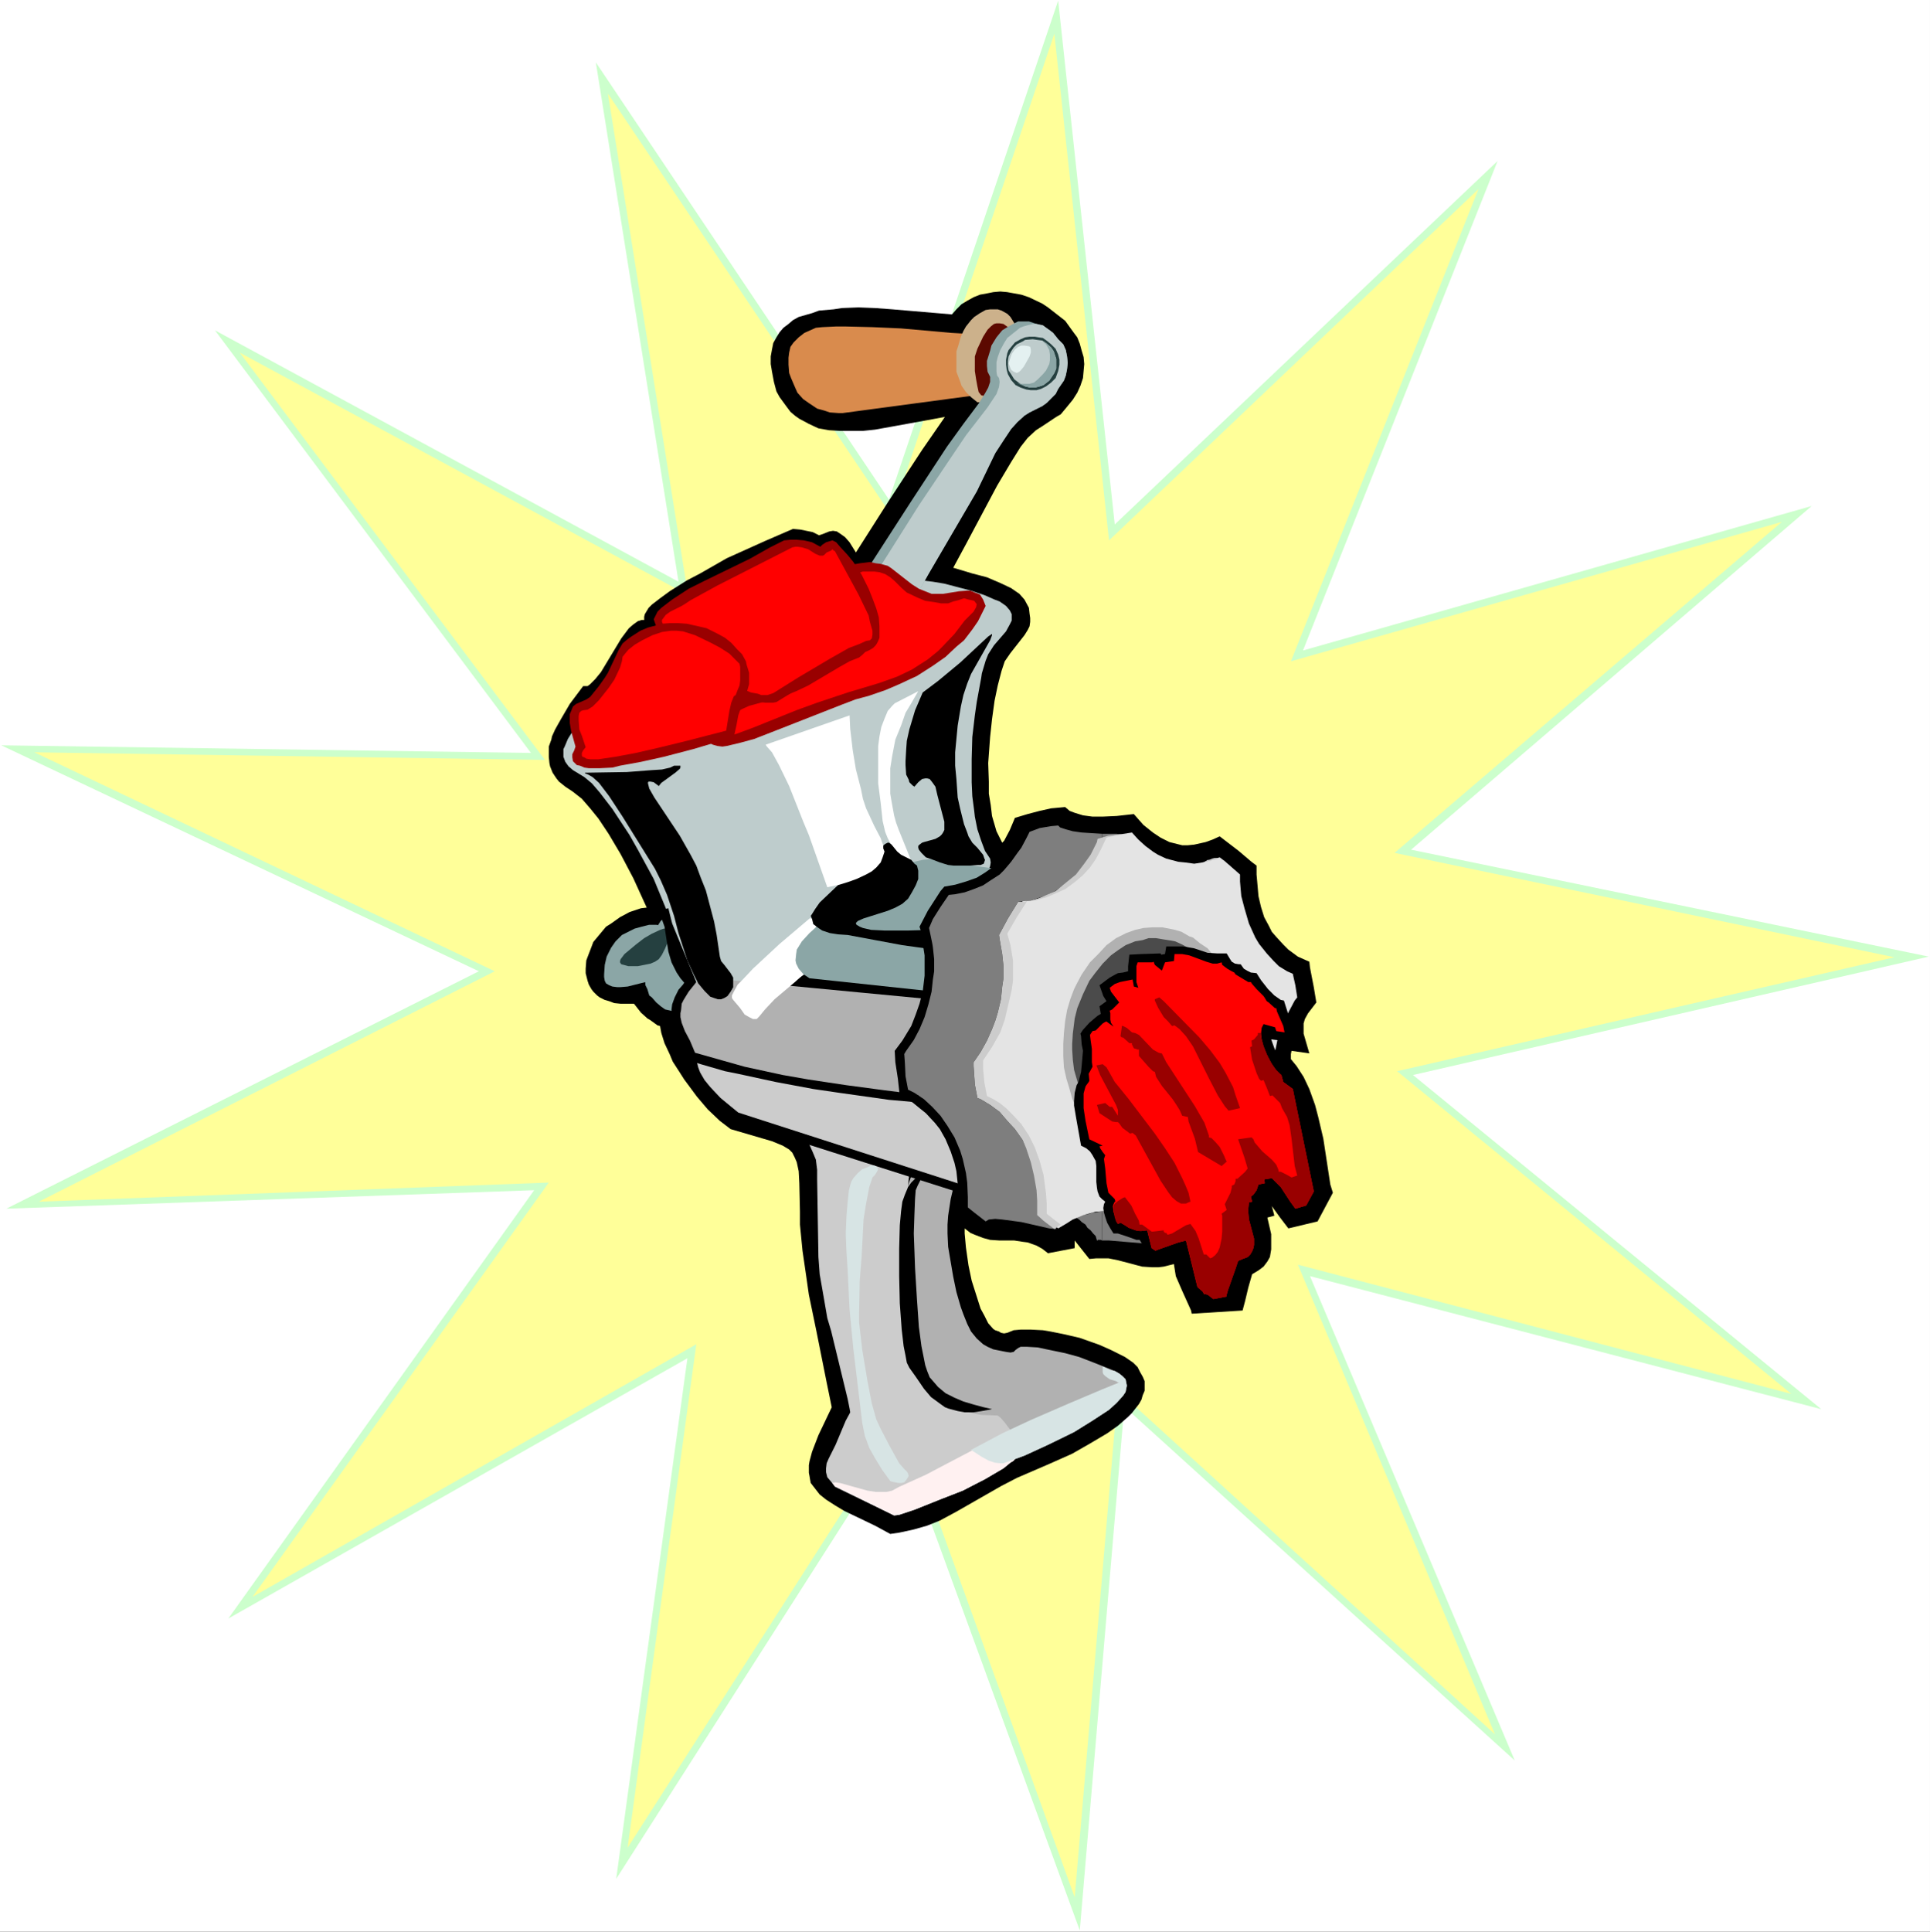 <?xml version="1.0" encoding="UTF-8" standalone="no"?>
<svg
   version="1.0"
   width="129.724mm"
   height="129.808mm"
   id="svg60"
   sodipodi:docname="Meat Grinder 2.wmf"
   xmlns:inkscape="http://www.inkscape.org/namespaces/inkscape"
   xmlns:sodipodi="http://sodipodi.sourceforge.net/DTD/sodipodi-0.dtd"
   xmlns="http://www.w3.org/2000/svg"
   xmlns:svg="http://www.w3.org/2000/svg">
  <rect width="100%" height="100%" fill="#333333" stroke="none"/>
  <sodipodi:namedview
     id="namedview60"
     pagecolor="#ffffff"
     bordercolor="#000000"
     borderopacity="0.25"
     inkscape:showpageshadow="2"
     inkscape:pageopacity="0.0"
     inkscape:pagecheckerboard="0"
     inkscape:deskcolor="#d1d1d1"
     inkscape:document-units="mm" />
  <defs
     id="defs1">
    <pattern
       id="WMFhbasepattern"
       patternUnits="userSpaceOnUse"
       width="6"
       height="6"
       x="0"
       y="0" />
  </defs>
  <path
     style="fill:#ffffff;fill-opacity:1;fill-rule:evenodd;stroke:none"
     d="M 0,490.614 H 490.294 V 0 H 0 Z"
     id="path1" />
  <path
     style="fill:#ccffcc;fill-opacity:1;fill-rule:evenodd;stroke:none"
     d="M 225.842,126.897 268.814,0.162 283.191,133.201 380.442,40.898 331.009,165.208 460.246,128.513 358.472,215.805 489.971,242.963 358.957,273.03 462.669,357.898 332.786,324.112 384.804,447.129 285.614,357.251 274.306,490.291 228.427,364.687 156.539,477.197 174.632,344.965 57.995,411.081 135.699,302.289 1.615,306.977 121.645,246.681 0.323,189.295 134.891,191.234 54.603,83.897 172.37,147.75 151.369,15.842 Z"
     id="path2" />
  <path
     style="fill:#ffff99;fill-opacity:1;fill-rule:evenodd;stroke:none"
     d="M 154.439,23.763 226.488,130.938 267.844,8.568 281.737,137.243 375.596,48.011 327.94,167.956 452.654,132.555 354.272,216.614 481.247,243.125 354.918,272.06 455.077,354.018 329.717,321.203 379.796,440.502 283.999,353.21 273.014,481.885 229.073,360.484 159.446,469.276 176.894,341.409 64.134,405.585 139.415,300.349 9.854,305.199 125.683,246.681 8.724,191.073 138.445,193.013 60.903,89.555 174.793,151.145 Z"
     id="path3" />
  <path
     style="fill:#000000;fill-opacity:1;fill-rule:evenodd;stroke:none"
     d="m 145.553,201.095 2.262,1.778 2.1,2.425 2.1,2.586 2.585,3.88 3.069,5.173 3.231,6.143 3.392,7.436 -1.454,0.162 -1.454,0.485 -1.454,0.485 -2.423,1.293 -2.262,1.617 -1.292,0.808 -1.615,1.94 -1.615,1.94 -0.485,1.293 -0.808,2.101 -0.485,1.293 -0.162,2.101 v 1.132 l 0.485,1.94 0.323,0.97 0.646,1.132 0.485,0.647 0.969,0.97 0.646,0.485 1.292,0.647 1.131,0.323 1.292,0.485 1.615,0.162 h 1.615 1.777 l 1.777,2.263 1.615,1.455 0.808,0.485 1.777,1.293 0.646,0.162 0.323,1.778 0.808,2.586 1.292,2.748 0.808,1.94 1.777,2.748 1.131,1.778 3.231,4.365 2.746,3.233 3.069,2.91 2.746,2.101 10.501,3.071 2.746,1.132 1.615,0.97 0.808,0.808 0.646,1.293 0.485,1.132 0.485,2.263 0.162,3.071 0.162,7.113 v 3.395 l 0.646,6.628 0.969,6.628 0.646,4.526 1.939,9.376 2.585,12.932 1.292,6.304 -3.392,7.113 -1.615,4.203 -0.646,2.425 -0.162,0.97 v 1.94 l 0.162,0.808 0.162,0.97 0.162,0.808 1.131,1.455 1.131,1.455 1.615,1.293 2.262,1.455 2.423,1.455 7.754,3.718 3.877,2.101 2.262,-0.323 3.716,-0.808 3.392,-0.97 3.231,-1.293 4.2,-2.263 11.308,-6.466 4.039,-2.101 8.239,-3.556 5.816,-2.586 4.523,-2.586 4.362,-2.586 2.746,-1.94 2.585,-2.263 0.969,-0.97 1.777,-2.263 0.646,-1.132 0.323,-1.132 0.485,-1.132 v -1.132 -1.293 l -0.485,-1.132 -0.646,-1.132 -0.646,-1.293 -1.131,-1.132 -2.1,-1.455 -3.554,-1.778 -2.908,-1.293 -5.008,-1.778 -4.2,-0.97 -3.231,-0.647 -1.939,-0.323 -3.069,-0.162 h -2.585 l -1.777,0.162 -0.808,0.323 -0.808,0.323 -0.808,0.162 -0.808,-0.162 -0.485,-0.323 -0.969,-0.323 -0.485,-0.323 -1.292,-1.455 -0.969,-1.94 -0.969,-1.778 -1.131,-3.556 -1.131,-3.556 -0.808,-3.88 -0.646,-4.526 -0.323,-3.556 v -1.293 l 1.454,1.132 1.131,0.485 2.1,0.808 1.777,0.485 2.423,0.162 h 3.716 l 2.1,0.323 1.292,0.162 2.262,0.808 1.454,0.808 1.454,1.132 6.785,-1.293 v -1.94 l 3.716,4.688 1.777,-0.162 h 2.262 0.808 l 2.423,0.485 6.139,1.617 2.423,0.162 h 1.777 l 1.292,-0.162 2.585,-0.647 0.485,3.071 1.615,3.718 2.262,5.011 0.162,0.808 12.924,-0.808 0.646,-2.425 0.808,-3.395 0.969,-3.395 1.615,-0.97 1.292,-0.97 0.969,-1.293 0.646,-1.132 0.323,-1.94 v -1.94 -1.94 l -0.969,-4.203 1.777,-0.485 -0.646,-2.425 2.1,2.91 2.1,2.748 7.431,-1.778 3.877,-7.274 -0.646,-2.101 -1.777,-11.639 -1.292,-5.496 -0.808,-3.071 -1.454,-4.041 -1.454,-3.071 -1.777,-2.748 -1.454,-1.778 v -1.293 l 0.162,-0.808 4.523,0.647 -1.454,-5.011 v -1.455 -1.132 l 0.323,-1.132 0.808,-1.455 2.1,-2.748 -0.646,-3.88 -0.969,-5.011 -0.162,-1.455 -2.908,-1.293 -2.423,-1.778 -1.292,-1.293 -1.777,-1.94 -1.131,-1.293 -0.808,-1.617 -1.131,-2.101 -0.808,-2.586 -0.646,-2.748 -0.323,-3.718 -0.162,-1.778 v -2.263 l -1.292,-0.97 -3.231,-2.748 -4.846,-3.718 -1.777,0.808 -1.777,0.647 -2.908,0.647 -1.615,0.162 h -1.454 l -1.292,-0.323 -1.939,-0.485 -2.262,-1.132 -1.939,-1.293 -2.423,-1.94 -2.423,-2.748 -4.362,0.485 -3.554,0.162 h -2.585 l -2.423,-0.323 -2.1,-0.647 -1.292,-0.485 -1.131,-0.97 -3.554,0.323 -2.908,0.647 -3.069,0.808 -3.231,0.97 -1.292,3.071 -1.454,2.748 -0.485,0.485 -1.454,-2.91 -1.131,-3.88 -0.323,-2.748 -0.485,-2.91 v -3.071 l -0.162,-4.688 0.485,-6.628 0.485,-4.526 0.646,-4.688 0.808,-3.88 0.969,-3.718 0.808,-2.425 1.454,-2.101 3.554,-4.526 0.808,-1.293 0.485,-0.97 0.162,-1.132 v -0.97 l -0.162,-1.132 -0.162,-1.455 -1.131,-2.101 -1.292,-1.455 -2.1,-1.455 -2.746,-1.293 -3.392,-1.455 -3.716,-0.97 -4.846,-1.455 3.231,-5.981 7.916,-14.872 3.554,-5.981 2.423,-3.88 1.777,-2.263 2.1,-1.94 1.777,-1.132 3.392,-2.263 1.131,-0.647 1.615,-1.94 1.454,-1.778 1.131,-1.778 0.808,-1.778 0.646,-1.94 0.162,-1.778 0.162,-1.778 -0.162,-1.778 -0.485,-1.617 -0.485,-1.778 -0.646,-1.617 -0.969,-1.293 -2.1,-2.91 -1.454,-1.132 -1.454,-1.132 -1.454,-1.132 -1.454,-0.97 -3.392,-1.617 -1.939,-0.647 -1.777,-0.323 -1.777,-0.323 -1.777,-0.162 -1.777,0.162 -1.615,0.323 -1.777,0.323 -1.615,0.647 -1.454,0.808 -1.615,0.97 -1.292,1.293 -1.131,1.293 -15.185,-1.293 -4.362,-0.323 -4.2,-0.162 -4.2,0.162 -2.1,0.323 -3.716,0.323 -1.777,0.647 -3.392,0.97 -1.454,0.808 -1.131,0.97 -1.292,0.97 -0.969,1.132 -0.808,1.293 -0.808,1.455 -0.323,1.617 -0.323,1.778 v 1.94 l 0.323,1.94 0.485,2.586 0.646,2.425 0.808,1.455 1.777,2.425 0.969,1.293 1.131,0.97 1.131,0.808 2.423,1.293 2.423,1.132 2.746,0.485 2.746,0.162 h 2.908 2.908 l 3.069,-0.323 4.523,-0.808 10.662,-1.94 2.585,-0.485 -5.816,8.406 -8.562,13.094 -8.239,12.932 -1.615,-2.586 -1.131,-1.293 -1.131,-0.808 -0.969,-0.647 -0.969,-0.162 -0.969,0.162 -1.615,0.647 -0.969,0.323 -1.615,-0.808 -1.615,-0.323 -1.615,-0.323 -1.777,-0.162 -7.108,3.071 -9.693,4.365 -6.785,3.88 -3.392,1.778 -4.362,2.748 -2.423,1.778 -2.1,1.617 -0.808,0.808 -0.485,0.808 -0.485,0.808 -0.162,0.647 v 0.808 h -0.646 l -0.969,0.323 -1.131,0.808 -1.131,0.97 -1.939,2.586 -5.169,8.568 -1.454,1.778 -1.292,1.293 -0.646,0.485 h -1.131 l -3.392,4.526 -2.262,3.88 -1.454,2.586 -0.808,1.778 -0.162,0.808 -0.646,1.778 v 1.94 0.647 l 0.162,1.617 0.162,0.808 0.646,1.617 0.969,1.455 0.646,0.808 1.615,1.293 z"
     id="path4" />
  <path
     style="fill:#8ba6a6;fill-opacity:1;fill-rule:evenodd;stroke:none"
     d="m 177.055,257.188 -0.485,0.162 -0.969,0.162 h -1.939 l -1.454,-0.162 -1.777,-0.647 -1.454,-0.323 -1.131,-0.808 -1.131,-0.97 -1.131,-1.293 -0.646,-0.485 -0.485,-1.617 -0.485,-0.97 -0.162,-2.101 v -2.101 l 0.485,-2.748 0.646,-3.395 1.131,-2.748 0.646,-1.455 1.131,-1.778 0.969,-0.808 0.969,-0.485 1.131,-0.485 1.292,-0.162 h 2.262 l 2.1,0.162 3.554,0.808 2.1,0.485 2.423,0.485 0.969,0.162 0.808,0.485 0.646,0.485 0.323,0.485 0.485,0.647 0.162,0.485 v 0.808 0.647 l -0.646,1.617 -1.454,2.586 -3.069,4.688 -3.392,4.526 -1.131,1.778 -0.969,1.617 -0.323,1.617 z"
     id="path5" />
  <path
     style="fill:#becccc;fill-opacity:1;fill-rule:evenodd;stroke:none"
     d="m 185.294,260.906 -3.554,-3.395 -1.939,-2.101 -2.423,-3.556 -1.777,-2.748 -1.131,-2.425 -0.485,-1.293 -0.485,-3.233 -1.292,-3.556 -1.615,-4.526 -1.454,-3.395 -3.069,-7.436 -4.039,-7.436 -2.1,-3.718 -4.362,-6.628 -3.231,-4.203 -1.939,-2.263 -0.969,-0.808 -0.969,-0.808 -2.908,-1.778 -1.131,-0.97 -0.808,-1.132 -0.485,-1.293 v -1.293 -0.647 l 0.323,-0.647 0.808,-1.94 0.808,-1.293 2.1,-2.586 1.777,-1.94 5.008,-5.011 3.069,-2.425 5.008,-3.233 6.623,-3.88 7.916,-4.041 9.047,-4.203 6.623,-2.91 3.231,-1.132 6.623,-2.425 6.785,-2.101 6.785,-1.455 3.231,-0.647 3.231,-0.647 3.069,-0.323 3.231,-0.323 h 3.069 l 2.746,0.323 2.746,0.323 2.908,0.485 6.785,1.778 3.392,1.132 2.585,1.132 1.292,0.485 1.615,1.132 0.969,1.132 0.485,0.97 v 0.647 0.97 l -0.485,0.97 -0.969,1.778 -3.069,3.556 -1.454,2.263 -0.646,1.617 -0.969,3.233 -0.162,1.132 -1.131,6.143 -0.485,3.395 -0.646,5.496 -0.162,5.658 v 5.819 l 0.162,3.556 0.485,3.718 0.162,1.455 0.646,3.233 0.969,2.91 0.969,2.586 1.292,1.94 0.162,0.97 -0.162,0.97 -0.485,1.132 -0.646,1.132 -0.969,0.97 -1.131,0.97 -3.069,2.263 -5.816,3.395 -9.37,4.688 -15.024,7.113 -4.846,2.425 -4.362,2.425 -3.716,2.425 -1.615,1.132 -1.615,1.293 -1.292,1.132 -0.969,1.293 -4.2,5.658 -2.585,3.718 -0.646,0.808 h -0.485 l -0.646,-0.162 -2.1,-2.101 z"
     id="path6" />
  <path
     style="fill:#ffffff;fill-opacity:1;fill-rule:evenodd;stroke:none"
     d="m 227.296,178.625 5.977,-3.071 -1.777,3.071 -1.454,2.425 -1.131,3.233 -1.454,3.556 -0.808,4.203 -0.485,3.071 v 3.071 3.395 l 0.323,1.94 0.646,3.556 0.485,1.778 0.646,1.778 3.069,7.598 0.808,2.748 0.162,0.647 -0.162,0.485 -0.485,-0.323 -0.969,-0.647 -1.615,-2.263 -1.615,-2.425 -1.939,-3.556 -0.646,-1.617 -0.646,-2.748 -0.485,-4.526 -0.646,-5.011 v -5.496 -4.041 l 0.323,-2.425 0.485,-2.425 0.808,-2.101 0.808,-1.94 1.131,-1.293 z"
     id="path7" />
  <path
     style="fill:#b1b1b1;fill-opacity:1;fill-rule:evenodd;stroke:none"
     d="m 233.596,293.56 11.308,-0.647 -1.292,3.556 -1.454,5.335 -0.646,2.748 -0.646,4.203 -0.162,2.263 v 2.263 l 0.162,3.395 1.292,7.598 0.808,3.88 1.131,3.88 0.646,1.778 0.969,2.425 0.969,1.94 1.454,1.778 1.615,1.455 1.131,0.647 1.454,0.647 3.231,0.647 1.131,0.162 0.808,-0.162 0.485,-0.485 0.646,-0.485 0.646,-0.323 h 1.615 l 2.746,0.162 2.262,0.485 4.685,0.97 3.554,0.97 4.2,1.617 4.846,1.94 1.131,0.647 0.808,0.647 0.808,0.808 0.162,0.808 0.162,0.808 -0.162,0.808 -0.162,0.808 -0.646,0.97 -1.615,1.778 -1.939,1.778 -4.2,2.748 -4.685,2.91 -6.623,3.233 -5.977,2.748 -5.331,1.94 -0.646,0.162 -0.808,-0.162 -1.939,-0.485 -2.423,-1.293 -1.615,-0.97 -2.908,-2.263 -3.554,-2.748 -1.615,-1.617 -3.231,-3.88 -1.454,-2.101 -1.454,-2.263 -1.454,-2.586 -1.454,-2.586 -1.131,-2.748 -0.969,-3.071 -0.808,-3.233 -0.808,-3.233 -0.485,-3.556 -0.323,-3.556 v -3.88 l 0.323,-3.88 0.323,-4.365 0.808,-4.203 0.969,-4.688 1.454,-4.85 1.777,-4.85 z"
     id="path8" />
  <path
     style="fill:#cccccc;fill-opacity:1;fill-rule:evenodd;stroke:none"
     d="m 227.135,384.893 -15.024,-7.274 -0.969,-1.293 -0.969,-1.132 -0.323,-1.293 v -0.97 l 0.162,-1.293 0.485,-1.132 1.777,-3.556 2.585,-6.143 0.969,-1.778 0.162,-0.323 -0.162,-0.97 -0.485,-2.425 -4.2,-17.297 -0.969,-3.233 -0.808,-4.688 -1.131,-6.466 -0.323,-4.365 -0.323,-19.722 v -2.425 l -0.323,-2.586 -0.808,-1.94 -1.454,-3.233 -1.615,-2.586 29.563,7.274 -1.131,1.94 -0.808,2.263 -0.162,1.132 -1.131,11.801 -0.162,5.173 -0.323,5.819 v 5.819 l 0.323,6.143 0.485,3.718 0.646,3.556 0.323,1.617 1.292,3.071 0.646,1.293 0.485,1.455 1.615,2.263 2.585,2.586 2.423,1.94 2.262,1.617 2.423,1.132 1.939,0.485 2.585,0.485 4.2,0.162 0.808,0.647 0.969,1.132 1.454,1.94 1.292,3.071 0.969,1.778 v 0.647 l -0.485,0.97 -0.969,1.293 -0.808,0.485 -1.777,1.455 -4.685,2.748 -5.654,2.91 -5.816,2.263 -6.462,2.586 -3.877,1.293 z"
     id="path9" />
  <path
     style="fill:#000000;fill-opacity:1;fill-rule:evenodd;stroke:none"
     d="m 186.425,284.669 -2.423,-1.94 -3.231,-2.91 -1.292,-1.617 -1.615,-1.617 -1.615,-2.586 -0.646,-0.808 -0.646,-1.617 -0.323,-1.778 v -1.455 l 0.323,-1.455 1.131,-1.132 1.292,-0.97 2.1,-0.808 1.292,-0.162 3.069,-0.485 8.239,0.162 8.239,0.647 7.916,0.808 12.439,1.778 11.954,1.778 16.316,2.91 5.331,13.74 1.292,3.88 1.131,3.718 0.646,2.586 0.323,3.718 0.162,2.425 v 0.808 l -0.323,2.101 -0.646,1.778 -0.323,0.808 z"
     id="path10" />
  <path
     style="fill:#cccccc;fill-opacity:1;fill-rule:evenodd;stroke:none"
     d="m 255.244,304.391 -67.688,-21.823 -1.777,-1.455 -2.746,-2.263 -2.585,-2.748 -1.454,-1.778 -1.131,-1.94 -0.485,-1.293 -0.323,-1.293 v -1.455 -0.647 l 0.162,-0.485 0.808,-0.485 0.969,-0.323 1.454,-0.485 3.392,-0.162 h 4.685 l 5.331,0.162 9.047,0.808 9.531,1.293 12.762,1.94 18.901,3.071 2.908,0.485 2.423,6.628 3.716,10.669 1.292,5.335 1.131,4.365 0.162,1.778 v 0.647 l -0.162,1.132 z"
     id="path11" />
  <path
     style="fill:#b1b1b1;fill-opacity:1;fill-rule:evenodd;stroke:none"
     d="m 244.582,282.568 -68.011,-14.064 -1.292,-1.293 -1.454,-2.425 -0.646,-1.455 -0.808,-2.263 -0.323,-0.97 v -1.94 -1.293 l 0.162,-1.293 0.646,-1.778 0.808,-1.617 0.969,-1.293 1.454,-0.97 1.777,-0.808 1.777,-0.323 0.969,-0.323 66.073,6.304 -1.292,19.075 -0.646,7.598 z"
     id="path12" />
  <path
     style="fill:#d98b4d;fill-opacity:1;fill-rule:evenodd;stroke:none"
     d="m 246.682,100.548 -32.632,4.365 h -0.969 l -2.262,-0.162 -1.454,-0.485 -1.777,-0.485 -1.939,-1.293 -1.615,-1.132 -1.454,-1.617 -0.646,-1.455 -0.969,-2.263 -0.485,-1.293 -0.162,-2.101 v -1.778 l 0.162,-1.293 0.323,-1.455 0.808,-1.132 1.292,-1.293 1.454,-1.132 1.454,-0.647 1.454,-0.647 1.615,-0.162 3.392,-0.162 h 2.746 l 6.623,0.162 7.27,0.323 12.762,1.132 5.654,0.323 1.131,2.101 0.969,2.748 0.646,1.94 0.323,2.101 v 1.293 1.293 l -0.323,1.132 -0.646,0.97 -0.808,1.132 -1.131,0.485 z"
     id="path13" />
  <path
     style="fill:#ffffff;fill-opacity:1;fill-rule:evenodd;stroke:none"
     d="m 205.003,246.681 -3.069,2.748 -5.169,4.365 -2.423,2.586 -1.454,1.778 -0.646,0.647 h -0.485 -0.485 l -0.969,-0.485 -1.131,-0.647 -1.131,-1.617 -1.777,-2.101 -0.323,-0.485 v -0.647 l 0.485,-0.97 0.969,-1.778 1.292,-1.293 2.585,-2.748 6.785,-6.304 7.431,-6.304 0.162,-0.162 h 0.646 0.162 l 0.323,0.485 0.485,0.97 v 1.94 l -0.162,3.233 -0.646,2.586 -0.808,3.071 z"
     id="path14" />
  <path
     style="fill:#ccb18b;fill-opacity:1;fill-rule:evenodd;stroke:none"
     d="m 248.297,102.164 -1.615,-1.293 -1.292,-1.293 -1.131,-1.617 -0.323,-0.97 -0.969,-2.586 v -1.293 -2.263 -1.617 l 0.485,-1.455 0.646,-2.263 0.646,-1.455 0.646,-1.132 1.292,-1.617 0.808,-0.808 1.454,-0.97 1.454,-0.808 1.131,-0.162 h 0.969 0.969 l 0.969,0.323 1.454,0.808 0.808,0.808 1.292,2.101 1.131,1.778 0.969,2.586 0.646,1.94 0.162,1.778 v 1.455 1.778 l -0.162,1.132 -0.485,0.97 -0.808,1.293 -1.454,1.455 -2.1,1.293 -2.1,1.132 -1.454,0.485 -1.939,0.485 h -1.131 z"
     id="path15" />
  <path
     style="fill:#8ba6a6;fill-opacity:1;fill-rule:evenodd;stroke:none"
     d="m 243.451,252.5 -37.802,-4.041 -1.454,-0.97 -0.323,-0.323 -0.969,-1.132 -0.646,-1.293 -0.162,-0.808 0.162,-1.617 0.162,-1.132 1.292,-2.101 1.939,-2.101 1.777,-1.617 7.916,-6.628 5.331,-3.88 4.039,-2.586 3.877,-2.263 2.908,-0.97 2.908,-0.647 1.777,-0.162 h 1.939 l 5.331,1.132 16.478,2.263 5.008,1.132 2.908,0.97 1.615,0.485 0.646,0.485 0.969,0.808 0.162,0.647 v 0.323 0.485 l -0.485,1.778 -0.808,2.101 -0.646,1.293 -0.485,1.132 -1.615,1.617 -2.1,2.425 -4.846,3.556 -5.008,3.88 -6.3,4.365 z"
     id="path16" />
  <path
     style="fill:#5c0900;fill-opacity:1;fill-rule:evenodd;stroke:none"
     d="m 250.236,100.548 h -0.323 l -0.646,-0.162 -0.646,-0.808 -0.323,-1.455 -0.323,-1.778 -0.323,-2.101 V 91.495 90.525 l 0.646,-1.94 1.454,-3.071 1.131,-1.778 0.808,-0.808 0.808,-0.647 0.646,-0.162 h 0.808 l 0.969,0.162 1.131,0.808 1.292,1.293 1.292,1.778 0.485,0.485 0.323,1.455 0.323,1.132 v 1.293 l -0.323,1.132 -0.485,0.97 -1.454,2.263 -2.262,2.425 -2.585,1.778 z"
     id="path17" />
  <path
     style="fill:#8ba6a6;fill-opacity:1;fill-rule:evenodd;stroke:none"
     d="m 216.311,150.821 15.024,-23.278 9.208,-14.064 4.2,-5.819 3.877,-5.173 1.615,-2.586 0.808,-1.455 0.485,-1.455 v -1.293 l -0.646,-1.293 -0.162,-1.455 v -1.293 l 0.162,-0.485 0.646,-2.101 0.323,-1.293 1.292,-2.101 1.454,-1.778 1.292,-0.808 1.454,-0.808 1.292,-0.647 h 1.615 1.131 l 1.454,0.485 2.1,0.647 1.777,1.132 0.808,0.647 1.292,1.617 1.292,1.293 0.646,1.455 0.323,1.617 0.162,1.617 -0.162,1.617 -0.323,1.617 -0.485,1.293 -1.454,2.101 -0.646,1.293 -1.292,1.293 -0.969,0.97 -1.131,0.808 -3.231,1.617 -1.292,0.808 -1.777,1.617 -1.615,1.778 -1.939,2.91 -2.1,3.233 -4.685,9.699 -12.278,21.015 -2.262,4.041 -2.1,4.526 -0.485,1.293 -0.646,0.485 -0.162,0.162 -0.323,0.323 h -0.969 l -1.615,-0.485 -2.1,-0.485 -3.069,-1.617 -3.716,-2.101 z"
     id="path18" />
  <path
     style="fill:#becccc;fill-opacity:1;fill-rule:evenodd;stroke:none"
     d="m 218.734,151.63 14.701,-23.278 7.27,-10.831 4.685,-6.951 5.493,-7.113 2.262,-3.395 0.646,-1.778 0.162,-1.293 -0.162,-0.97 -0.485,-0.647 -0.162,-0.97 v -0.808 -1.617 l 0.323,-1.293 0.646,-1.778 0.969,-1.778 0.808,-1.293 1.615,-1.293 1.615,-1.293 0.808,-0.323 1.131,-0.323 1.454,-0.323 h 0.808 l 1.615,0.323 2.585,1.94 1.292,1.617 1.292,1.293 0.646,1.455 0.323,1.617 0.162,1.617 -0.162,1.617 -0.323,1.617 -0.485,1.293 -1.454,2.101 -0.646,1.293 -1.292,1.293 -0.969,0.97 -1.131,0.808 -3.231,1.617 -1.292,0.808 -1.777,1.617 -1.615,1.778 -1.939,2.91 -2.1,3.233 -4.685,9.699 -12.278,21.015 -2.262,4.041 -2.1,4.526 -0.485,1.293 -0.162,0.323 -0.808,0.323 -0.808,0.323 h -0.969 l -1.454,-0.485 -2.908,-1.455 z"
     id="path19" />
  <path
     style="fill:#8ba6a6;fill-opacity:1;fill-rule:evenodd;stroke:none"
     d="m 163.97,249.429 -2.585,0.647 -1.939,0.485 -1.939,0.162 h -0.646 l -1.292,-0.162 -0.808,-0.323 -0.808,-0.485 -0.323,-0.647 -0.162,-0.97 v -0.647 l 0.162,-2.425 0.485,-2.101 1.131,-2.263 1.131,-1.617 1.615,-1.617 2.262,-1.132 0.969,-0.485 1.777,-0.485 1.939,-0.485 h 1.777 l 0.969,0.162 0.969,0.485 0.323,0.808 0.485,0.97 v 0.97 1.293 l -0.646,1.94 -0.969,2.586 -1.454,2.425 -0.969,1.617 -1.131,0.97 z"
     id="path20" />
  <path
     style="fill:#d7e4e4;fill-opacity:1;fill-rule:evenodd;stroke:none"
     d="m 226.165,376.164 -2.1,-2.91 -1.777,-2.91 -1.454,-2.586 -1.131,-3.071 -0.646,-3.233 -2.262,-18.752 -0.969,-10.022 -0.485,-10.022 -0.323,-5.011 -0.162,-4.365 0.162,-4.203 0.323,-3.88 0.323,-2.91 0.323,-1.293 0.323,-0.97 0.485,-0.808 1.131,-1.293 1.131,-0.97 1.292,-0.485 0.969,-0.485 h 0.485 l 0.646,0.162 0.323,0.323 0.323,0.485 -0.323,0.647 -0.485,0.808 -0.646,0.647 -0.323,0.97 -0.485,1.455 -0.808,4.203 -0.646,4.041 -0.485,9.376 -0.485,6.143 -0.162,8.083 v 2.586 l 0.808,6.951 1.292,7.759 1.131,5.819 1.131,4.041 1.131,2.425 2.1,4.041 2.585,4.688 1.131,1.293 0.808,0.808 0.323,0.485 0.162,0.647 -0.485,0.808 -0.646,0.808 -0.646,0.162 h -0.808 l -1.615,-0.323 z"
     id="path21" />
  <path
     style="fill:#000000;fill-opacity:1;fill-rule:evenodd;stroke:none"
     d="m 252.013,357.898 -2.1,-0.485 -2.423,-0.647 -2.746,-0.808 -2.262,-0.97 -2.262,-1.132 -1.939,-1.617 -0.969,-1.132 -1.131,-1.293 -0.646,-1.617 -0.485,-1.455 -0.969,-4.85 -0.646,-4.85 -0.485,-6.951 -0.485,-7.921 -0.323,-8.891 0.162,-4.85 0.162,-4.041 0.162,-2.101 0.485,-1.132 0.808,-1.617 v -0.323 -0.162 l -0.323,-0.323 h -0.485 l -0.646,0.647 -0.969,0.97 -0.808,1.132 -0.808,1.94 -0.646,1.778 -0.323,2.425 -0.323,3.556 -0.162,5.981 v 6.951 l 0.162,6.951 0.485,6.628 0.485,4.203 0.485,2.425 0.323,1.778 0.646,1.293 1.615,2.263 2.1,3.071 1.777,2.101 2.423,1.778 1.131,0.808 0.808,0.323 2.423,0.647 1.777,0.323 h 2.262 l 2.1,-0.323 z"
     id="path22" />
  <path
     style="fill:#000000;fill-opacity:1;fill-rule:evenodd;stroke:none"
     d="m 241.028,235.85 -4.846,0.323 -5.493,0.162 h -5.977 l -3.392,-0.162 -2.1,-0.485 -0.808,-0.323 -0.808,-0.485 -0.162,-0.323 v -0.162 l 0.485,-0.485 1.454,-0.647 6.139,-1.94 1.939,-0.808 1.777,-0.97 1.454,-1.293 0.969,-1.617 0.969,-1.778 0.646,-1.617 v -0.97 -1.132 l -0.323,-1.293 -0.646,-0.485 -0.808,-0.97 -2.585,-1.293 -0.969,-0.808 -1.454,-1.778 -0.646,-0.485 h -0.323 l -0.646,0.323 -7.431,6.143 -5.977,5.658 -3.231,3.071 -1.131,1.617 -0.808,1.293 -0.323,0.485 0.323,0.808 0.323,1.293 1.292,0.97 0.969,0.647 1.939,0.647 2.1,0.323 2.423,0.162 13.893,2.586 5.816,0.808 2.262,0.323 h 1.454 l 0.485,-0.323 0.808,-0.97 0.646,-1.132 0.485,-1.617 v -0.97 z"
     id="path23" />
  <path
     style="fill:#ffffff;fill-opacity:1;fill-rule:evenodd;stroke:none"
     d="m 194.502,189.133 21.324,-7.436 0.162,3.395 0.646,5.496 0.808,4.85 1.292,5.011 0.485,2.425 0.808,2.425 2.1,4.526 1.615,3.071 0.323,0.97 0.323,0.808 v 0.808 l 0.323,0.808 -0.485,1.455 -0.485,1.293 -1.131,1.293 -1.131,0.97 -1.454,0.808 -2.423,1.132 -2.262,0.808 -2.1,0.647 -3.069,0.647 -4.685,-13.255 -1.292,-3.071 -3.716,-9.376 -2.585,-5.335 -1.777,-3.233 -1.292,-1.455 z"
     id="path24" />
  <path
     style="fill:#990000;fill-opacity:1;fill-rule:evenodd;stroke:none"
     d="m 216.634,143.385 1.777,-0.323 2.585,-0.323 1.454,0.323 1.292,0.162 1.777,0.485 0.969,0.647 5.169,4.041 1.777,1.132 1.615,0.647 1.615,0.647 h 1.615 1.292 l 4.039,-0.647 2.1,-0.162 h 0.808 l 1.131,0.485 1.292,0.485 0.808,1.293 0.646,1.617 -0.969,1.94 -0.969,1.94 -1.454,2.101 -2.1,2.748 -1.939,1.617 -2.746,2.586 -3.231,2.263 -4.039,2.586 -4.523,2.101 -3.392,1.455 -4.2,1.455 -3.554,0.97 -3.392,1.293 -16.478,6.466 -5.816,2.263 -3.554,0.97 -3.392,0.808 -1.131,0.162 -1.292,-0.162 -1.131,-0.323 -0.969,-0.485 -0.646,-0.647 -0.485,-0.808 -0.808,-1.617 -0.323,-2.101 -0.162,-2.263 v -2.263 l 0.323,-1.778 0.323,-1.94 0.485,-1.778 0.485,-1.778 1.292,-3.395 0.808,-1.617 1.777,-2.91 2.262,-2.748 2.423,-2.586 2.585,-2.263 2.746,-2.101 3.069,-1.778 1.615,-1.132 4.685,-2.425 5.331,-2.101 5.169,-2.101 z"
     id="path25" />
  <path
     style="fill:#ff0000;fill-opacity:1;fill-rule:evenodd;stroke:none"
     d="m 215.826,146.133 1.777,-0.485 1.615,-0.485 h 1.454 1.454 l 1.292,0.162 1.454,0.485 1.292,0.808 1.131,0.97 1.777,1.778 1.292,1.132 2.746,1.293 1.939,0.808 2.262,0.323 1.777,0.323 h 1.777 l 1.292,-0.485 1.292,-0.323 1.454,-0.485 1.131,0.323 0.808,0.162 0.646,0.162 0.485,0.647 0.162,0.162 -0.162,0.808 -0.646,1.132 -2.262,2.263 -2.585,3.395 -3.069,3.233 -1.131,1.132 -2.585,2.101 -4.039,2.586 -3.716,1.778 -4.523,1.617 -8.077,2.425 -7.754,2.586 -5.331,1.94 -10.824,4.365 -4.362,1.617 -3.069,0.808 -0.808,0.323 h -0.485 l -0.646,-0.323 -0.646,-0.323 -0.323,-0.647 -0.485,-0.808 -0.485,-0.808 -0.162,-0.97 -0.162,-2.425 v -1.293 l 0.646,-3.071 0.808,-3.233 1.454,-3.395 0.969,-1.778 0.969,-1.778 2.423,-3.556 1.615,-1.94 1.615,-1.778 1.777,-1.617 4.039,-3.233 2.1,-1.617 2.585,-1.293 2.585,-1.455 2.908,-0.97 3.069,-1.132 3.069,-1.132 z"
     id="path26" />
  <path
     style="fill:#000000;fill-opacity:1;fill-rule:evenodd;stroke:none"
     d="m 232.304,199.802 0.969,-1.132 0.969,-0.808 0.808,-0.162 h 0.485 l 0.646,0.162 0.646,0.808 0.808,1.132 0.485,2.101 1.777,6.789 v 1.132 0.97 l -0.323,0.647 -0.323,0.485 -0.485,0.485 -1.131,0.647 -2.908,0.808 -0.485,0.162 -0.646,0.485 -0.323,0.323 v 0.485 l 0.162,0.485 0.646,0.808 1.131,1.132 1.454,0.485 2.1,0.808 2.1,0.647 1.454,0.162 h 4.039 l 2.1,-0.162 h 0.646 l 0.808,-0.323 0.162,-0.485 0.162,-0.485 -0.162,-0.323 -0.323,-0.97 -1.454,-1.778 -1.292,-1.293 -0.969,-1.617 -0.323,-0.97 -0.808,-2.101 -0.969,-3.88 -0.646,-2.91 -0.323,-4.688 -0.323,-3.395 v -3.395 l 0.323,-3.395 0.323,-3.395 0.808,-4.85 0.646,-2.91 0.969,-2.91 0.969,-2.425 4.846,-8.568 0.485,-1.293 v -0.323 l -0.969,0.647 -7.108,6.628 -5.654,4.688 -3.877,2.91 -0.485,1.132 -1.454,3.395 -1.454,4.85 -0.646,2.91 -0.162,2.263 -0.162,2.91 v 0.97 l 0.162,2.425 0.646,1.293 0.162,0.647 0.808,0.808 z"
     id="path27" />
  <path
     style="fill:#990000;fill-opacity:1;fill-rule:evenodd;stroke:none"
     d="m 202.256,175.231 8.885,-5.496 5.654,-2.91 3.554,-1.455 0.646,-0.323 0.808,-0.485 0.646,-0.647 0.323,-0.485 0.323,-0.647 0.323,-0.808 v -0.97 -1.94 l -0.162,-2.263 -0.646,-2.263 -0.969,-2.586 -0.969,-2.425 -1.777,-3.556 -2.1,-3.233 -1.454,-1.778 -1.939,-2.101 -0.969,-1.132 -0.969,-0.485 -1.615,0.485 -0.969,0.647 -0.485,0.485 -2.1,-1.132 -2.1,-0.485 -1.777,-0.162 h -1.615 l -1.615,0.162 -1.939,0.97 -1.615,0.808 -5.169,2.91 -11.631,5.658 -3.877,1.94 -4.2,2.748 -2.746,2.101 -0.969,0.97 -0.969,1.94 0.162,0.485 0.646,1.778 1.615,2.586 2.262,2.91 3.069,2.748 3.392,2.91 3.554,2.425 3.877,2.101 3.877,1.778 2.262,0.808 2.423,0.485 1.131,0.162 h 1.131 0.969 l 0.808,-0.162 z"
     id="path28" />
  <path
     style="fill:#254040;fill-opacity:1;fill-rule:evenodd;stroke:none"
     d="m 164.454,244.903 -2.423,0.485 h -2.423 l -1.131,-0.323 -0.646,-0.162 -0.323,-0.485 v -0.323 l 0.162,-0.485 0.969,-1.293 2.908,-2.425 2.1,-1.617 1.939,-1.132 2.1,-0.97 0.969,-0.323 h 0.808 l 0.323,0.323 0.323,0.323 v 0.647 l -0.323,1.778 -0.808,1.94 -0.808,1.617 -0.808,1.132 -0.969,0.647 -1.131,0.485 z"
     id="path29" />
  <path
     style="fill:#000000;fill-opacity:1;fill-rule:evenodd;stroke:none"
     d="m 167.362,199.64 -1.292,-0.97 -0.808,-0.162 h -0.485 l -0.162,0.162 v 0.323 l 0.323,1.293 1.292,2.263 6.462,9.699 2.746,4.85 1.454,2.748 1.131,3.071 1.292,3.233 0.646,2.425 1.454,5.496 0.646,3.395 0.808,5.496 0.323,1.132 0.808,0.97 1.615,2.101 0.646,1.132 v 0.485 1.132 0.808 l -0.646,1.132 -0.808,1.132 -0.808,0.485 -0.808,0.323 h -0.808 l -0.969,-0.323 -0.969,-0.323 -1.454,-1.455 -1.615,-1.94 -1.131,-2.263 -1.615,-3.556 -2.262,-6.951 -1.131,-4.365 -1.777,-5.335 -1.615,-3.718 -1.454,-2.91 -8.239,-13.255 -3.392,-5.173 -2.585,-3.395 -1.615,-1.455 -1.131,-0.647 -0.808,-0.323 v -0.162 h 0.646 l 10.016,-0.162 6.3,-0.485 2.585,-0.162 2.1,-0.485 0.969,-0.485 h 0.969 0.646 v 0.485 l -0.162,0.323 -1.131,0.97 -3.554,2.586 z"
     id="path30" />
  <path
     style="fill:#990000;fill-opacity:1;fill-rule:evenodd;stroke:none"
     d="m 187.232,182.99 -0.323,-0.485 v -0.485 l 0.162,-0.808 0.323,-0.485 1.131,-0.647 1.777,-0.808 3.554,-0.97 1.777,-0.485 3.392,-0.97 3.231,-1.293 3.069,-1.455 7.916,-4.688 2.585,-1.455 2.423,-0.97 0.808,-0.647 0.646,-0.647 0.323,-1.293 0.323,-0.808 -0.323,-1.132 -0.162,-0.485 -0.162,-0.808 -0.808,-0.97 -0.969,-0.808 -0.808,-0.323 -1.131,-0.485 h -1.292 l -7.108,1.455 -4.685,1.132 -6.623,1.94 -5.008,1.455 -3.069,1.455 -1.615,0.97 -1.131,0.808 -0.808,0.97 -0.162,0.485 0.162,1.94 -0.162,1.617 -1.292,4.85 -0.323,1.778 v 1.293 l 0.162,0.97 0.485,0.808 0.485,0.323 0.162,0.162 1.131,0.323 h 0.485 z"
     id="path31" />
  <path
     style="fill:#ff0000;fill-opacity:1;fill-rule:evenodd;stroke:none"
     d="m 196.441,176.039 6.462,-4.041 7.916,-4.688 4.846,-2.748 2.585,-0.97 1.777,-0.808 0.969,-0.162 0.485,-0.485 0.162,-0.97 v -0.97 l -0.646,-2.263 -0.323,-1.617 -2.585,-5.335 -5.977,-10.992 -0.323,-0.162 -0.323,-0.323 -0.323,0.323 -1.131,0.485 -0.646,0.647 -0.323,0.162 h -0.808 l -1.131,-0.485 -1.777,-1.132 -1.615,-0.485 -1.131,-0.162 h -0.485 l -0.808,0.162 -19.062,9.699 -6.785,3.718 -1.454,0.97 -0.808,0.485 -2.908,1.455 -1.131,0.808 -0.485,0.647 -0.485,0.647 v 0.485 l 0.485,1.132 0.808,0.97 5.008,4.526 4.362,3.88 4.039,2.91 2.908,2.101 3.069,1.617 1.939,0.808 1.777,0.323 0.808,0.323 h 1.615 z"
     id="path32" />
  <path
     style="fill:#fff1f1;fill-opacity:1;fill-rule:evenodd;stroke:none"
     d="m 211.464,376.649 0.808,-0.162 1.131,0.162 6.947,1.94 2.1,0.323 h 1.615 1.131 l 1.454,-0.323 1.777,-0.97 6.785,-3.071 12.924,-6.789 6.785,-3.718 1.777,-0.808 0.808,1.617 1.454,3.233 v 0.647 l -0.485,0.97 -0.969,1.293 -0.808,0.485 -1.777,1.455 -4.685,2.748 -5.654,2.91 -5.816,2.263 -6.462,2.586 -3.877,1.293 -1.292,0.162 -15.024,-7.436 z"
     id="path33" />
  <path
     style="fill:#d7e4e4;fill-opacity:1;fill-rule:evenodd;stroke:none"
     d="m 246.682,368.243 7.916,-4.203 7.27,-3.395 9.693,-4.203 8.4,-3.556 4.362,-1.778 h -0.323 l -0.485,-0.323 -1.615,-0.485 -1.131,-0.808 -0.485,-0.485 -0.162,-0.485 v -1.455 l 2.1,0.97 0.969,0.162 1.131,0.647 0.808,0.647 0.808,0.808 0.162,0.808 0.162,0.808 -0.162,0.808 -0.162,0.808 -0.646,0.97 -1.615,1.778 -1.939,1.778 -4.2,2.748 -4.685,2.91 -6.623,3.233 -5.977,2.748 -5.331,1.94 h -0.808 l -1.454,-0.162 -1.454,-0.485 -1.777,-0.97 z"
     id="path34" />
  <path
     style="fill:#990000;fill-opacity:1;fill-rule:evenodd;stroke:none"
     d="m 144.746,181.374 0.485,-1.132 0.323,-0.808 0.808,-0.647 2.585,-1.132 0.969,-0.647 2.1,-2.586 1.615,-2.263 0.808,-1.293 2.746,-5.819 0.969,-1.617 1.131,-0.97 1.131,-0.808 2.262,-1.455 1.939,-0.808 2.423,-0.647 1.131,-0.323 2.1,-0.162 h 1.939 l 2.262,0.162 2.908,0.647 2.1,0.485 2.908,1.455 1.777,0.97 1.615,1.293 1.454,1.617 1.292,1.293 0.969,1.778 0.162,0.808 0.646,2.101 v 0.97 0.97 0.97 l -0.646,2.263 -1.131,2.91 -0.969,2.748 -0.485,2.586 -0.646,2.91 -10.339,3.071 -7.431,1.94 -5.816,1.293 -5.331,0.97 -1.939,0.485 -3.231,0.162 h -1.292 -1.454 l -1.131,-0.162 -1.131,-0.485 -0.808,-0.162 -0.485,-0.485 -0.485,-0.485 -0.162,-0.97 v -0.808 l 0.485,-0.97 0.323,-0.97 -1.131,-4.041 -0.323,-1.94 z"
     id="path35" />
  <path
     style="fill:#ff0000;fill-opacity:1;fill-rule:evenodd;stroke:none"
     d="m 148.784,189.779 -0.969,-2.91 -0.646,-1.617 -0.162,-2.263 v -1.132 l 0.162,-0.808 0.485,-0.485 0.485,-0.162 1.131,-0.162 1.292,-0.808 1.615,-1.617 2.423,-3.071 1.454,-2.101 1.454,-3.071 0.485,-1.617 0.162,-1.132 0.646,-0.808 0.808,-0.97 1.615,-1.293 1.939,-1.132 2.585,-1.293 2.423,-0.808 2.262,-0.323 h 1.454 l 1.615,0.162 3.069,0.97 4.039,1.94 2.423,1.293 2.262,1.455 1.292,1.293 1.292,1.293 0.162,0.808 v 1.455 1.94 l -0.162,1.293 -0.485,1.132 -0.485,1.293 -0.485,0.323 -0.646,1.617 -0.485,2.101 -0.808,5.011 -10.016,2.586 -7.27,1.778 -5.654,1.293 -5.169,0.97 -4.362,0.647 h -2.1 l -0.969,-0.162 -0.485,-0.323 -0.485,-0.162 -0.162,-0.323 v -0.647 l 0.323,-0.647 z"
     id="path36" />
  <path
     style="fill:#000000;fill-opacity:1;fill-rule:evenodd;stroke:none"
     d="m 257.667,213.542 1.292,-2.748 0.808,-1.293 2.262,-0.808 3.877,-0.808 2.423,-0.485 1.292,-0.162 1.292,0.808 1.615,0.808 2.585,0.647 2.585,0.162 7.27,0.647 3.392,0.323 1.777,0.485 -1.615,2.101 -2.908,3.233 -3.716,3.395 -4.039,3.071 -4.2,2.91 -4.362,2.425 -3.231,1.455 -3.231,0.97 -1.939,0.485 -0.969,0.162 -1.454,2.101 -0.646,1.617 -0.485,2.263 -0.485,2.263 -0.162,3.071 0.162,7.921 -0.323,3.233 -0.323,1.778 -0.323,1.617 -1.292,3.556 -3.069,6.951 -0.808,2.425 -0.485,2.425 -0.162,2.263 0.162,1.455 0.162,0.97 2.746,1.778 2.585,2.101 2.262,2.586 1.777,1.778 2.1,3.071 2.423,4.365 1.615,3.233 1.292,3.395 1.615,4.526 1.292,3.88 4.2,-1.293 4.362,-1.293 15.024,-3.071 v 1.94 l 0.485,1.94 0.808,1.778 2.746,4.85 0.646,1.455 0.485,1.293 0.162,1.778 v 0.647 l -2.423,0.485 h -2.262 l -3.231,-0.162 -6.785,-0.97 -2.585,-0.162 h -2.585 -1.454 l -1.615,-2.101 -1.615,-1.778 -1.777,-1.617 -2.1,-1.94 0.323,4.85 -2.585,-0.323 -8.077,-1.617 -3.231,-0.485 -1.292,-0.162 -2.585,0.162 h -1.292 l -1.939,0.647 -4.039,-3.233 -2.423,-2.101 v -3.395 l -0.162,-3.556 -0.323,-3.071 -0.485,-2.101 -0.969,-2.91 -1.292,-3.071 -1.454,-2.586 -1.292,-1.617 -2.262,-2.425 -1.615,-1.293 -1.777,-1.455 -2.1,-1.132 -1.131,-0.485 -0.485,-4.365 -0.646,-4.203 -0.162,-2.91 1.939,-2.586 2.262,-3.718 1.131,-2.91 0.969,-2.748 0.808,-3.071 0.485,-4.041 v -3.071 -2.101 l -0.485,-3.071 -0.485,-3.233 -0.323,-0.97 2.1,-4.041 3.231,-5.011 0.969,-1.132 2.746,-0.485 2.746,-0.808 2.746,-0.97 2.1,-1.293 2.262,-1.617 1.939,-1.94 1.292,-1.617 1.615,-2.425 z"
     id="path37" />
  <path
     style="fill:#7e7e7e;fill-opacity:1;fill-rule:evenodd;stroke:none"
     d="m 279.96,307.785 v 7.274 h 1.777 l 13.408,1.132 h 1.615 v -0.647 l -0.808,-1.617 -4.2,-6.466 -0.646,-1.293 -0.162,-0.808 0.162,-0.162 -0.808,0.162 -6.623,2.425 -0.485,0.162 -1.615,-0.162 h -0.808 z"
     id="path38" />
  <path
     style="fill:#7e7e7e;fill-opacity:1;fill-rule:evenodd;stroke:none"
     d="m 279.96,211.764 v 6.304 l 1.131,-0.808 0.969,-0.808 1.131,-0.808 0.808,-0.808 0.969,-0.485 0.646,-0.808 0.323,-0.323 0.162,-0.323 0.162,-0.162 0.323,-0.485 -0.646,-0.162 h -0.646 l -0.808,-0.162 -0.808,-0.162 h -0.808 -0.969 -0.969 z"
     id="path39" />
  <path
     style="fill:#7e7e7e;fill-opacity:1;fill-rule:evenodd;stroke:none"
     d="m 279.96,218.069 v -6.304 l -5.169,-0.323 -2.262,-0.323 -1.777,-0.485 -1.454,-0.485 -0.485,-0.485 -1.777,0.162 -2.908,0.485 -2.585,0.97 -0.808,1.617 -1.292,2.425 -0.969,1.293 -1.615,2.263 -1.777,2.101 -1.131,1.132 -2.262,1.455 -1.939,1.293 -2.423,0.97 -2.262,0.808 -2.423,0.485 -1.615,0.162 -2.1,3.071 -1.939,3.071 -0.969,2.263 0.808,3.88 0.162,0.97 0.323,3.071 v 3.071 l -0.323,2.101 -0.323,3.071 -0.808,3.233 -0.969,3.233 -1.292,3.071 -1.454,2.748 -1.939,2.748 -0.485,0.808 0.162,2.263 0.162,3.395 0.646,3.395 1.615,0.808 2.423,1.617 2.1,1.94 2.1,2.263 1.777,2.586 1.777,2.91 1.454,3.395 0.646,2.101 0.808,3.556 0.323,2.425 0.162,3.718 v 2.586 l 1.615,1.293 2.908,2.263 0.808,-0.485 1.615,-0.162 1.777,0.162 2.423,0.323 2.423,0.323 7.108,1.617 1.777,0.162 v -1.132 l -0.646,-2.586 -0.808,-3.071 -1.939,-4.85 -2.908,-6.143 -2.262,-4.85 -1.939,-2.748 -1.939,-2.101 -1.939,-2.263 -2.423,-1.778 -2.423,-1.455 -0.808,-0.323 -0.646,-3.395 -0.323,-4.688 v -0.97 l 1.777,-2.586 1.615,-2.91 1.292,-2.91 0.808,-2.101 0.646,-2.101 0.808,-3.395 0.323,-3.233 0.323,-2.101 v -3.071 l -0.323,-3.071 -0.646,-3.718 -0.162,-1.132 2.262,-4.203 2.585,-4.203 1.615,-0.162 1.615,-0.162 1.454,-0.485 2.423,-0.808 2.1,-0.97 6.623,-4.688 z"
     id="path40" />
  <path
     style="fill:#7e7e7e;fill-opacity:1;fill-rule:evenodd;stroke:none"
     d="m 279.96,315.06 v -7.274 h -0.808 l -0.808,0.162 h -0.808 l -0.808,0.323 -0.969,0.162 -0.969,0.162 -0.646,0.162 -0.808,0.485 0.808,0.485 0.646,0.647 0.969,0.647 0.485,0.808 0.808,0.647 0.646,0.808 0.646,0.647 0.323,1.132 h 0.162 v -0.162 h 0.323 0.162 0.162 0.162 z"
     id="path41" />
  <path
     style="fill:#e4e4e4;fill-opacity:1;fill-rule:evenodd;stroke:none"
     d="m 249.105,278.526 2.585,1.293 2.262,1.778 2.1,1.94 1.454,1.455 1.777,2.586 1.615,3.071 0.969,2.101 0.808,2.263 0.969,3.395 0.485,2.586 0.162,2.425 0.162,3.88 -0.162,1.132 3.392,2.748 1.131,0.808 1.939,-1.132 1.777,-1.132 2.746,-1.132 2.908,-0.808 1.939,-0.162 h 0.969 2.1 l 1.939,0.323 1.939,0.647 1.939,0.647 1.777,0.97 1.777,1.132 2.262,2.101 1.939,2.425 0.485,0.97 3.069,-1.293 1.131,-0.485 0.646,-2.425 1.615,-4.688 1.615,-3.395 1.131,-1.94 1.454,-2.101 1.454,-1.778 1.615,-1.617 2.423,-1.94 1.777,-0.97 2.423,-1.293 2.746,-0.647 1.777,-0.323 h 1.615 l 1.939,-4.526 -1.131,-3.233 -0.808,-3.233 -0.485,-3.556 -0.162,-2.425 v -3.556 l 0.485,-2.748 0.646,-3.071 0.646,-3.233 1.292,-3.071 1.454,-2.748 1.292,-2.425 0.646,-0.808 -0.485,-3.071 -0.646,-2.91 -1.454,-0.647 -2.1,-1.293 -1.292,-1.293 -1.777,-1.94 -1.939,-2.425 -0.969,-1.617 -1.615,-3.556 -1.131,-3.88 -0.808,-3.071 -0.162,-1.778 -0.162,-1.94 v -1.778 l -3.877,-3.395 -1.292,-0.97 -2.1,0.647 -2.262,0.647 -2.1,0.323 -2.423,-0.323 -1.615,-0.162 -3.069,-0.808 -2.1,-0.97 -1.292,-0.808 -1.939,-1.455 -1.777,-1.617 -1.615,-1.778 -3.069,0.485 -1.777,0.323 -1.939,0.485 -0.808,0.323 -1.615,3.233 -1.454,2.101 -1.454,2.263 -2.423,2.586 -2.1,1.617 -2.1,1.455 -2.262,0.97 -2.262,0.808 -2.423,0.647 -2.1,0.162 -2.262,3.233 -1.777,3.233 -1.131,2.101 0.646,2.91 0.323,1.94 0.323,3.071 v 2.91 l -0.162,1.94 -0.485,3.233 -0.808,3.395 -0.969,3.233 -1.777,4.041 -1.615,2.748 -1.777,2.748 v 1.132 2.263 l 0.646,4.365 z"
     id="path42" />
  <path
     style="fill:#cccccc;fill-opacity:1;fill-rule:evenodd;stroke:none"
     d="m 250.72,278.365 1.615,0.808 1.615,0.97 1.615,1.293 1.939,1.94 1.939,2.101 1.939,2.91 1.454,2.91 1.292,3.556 0.969,3.556 0.323,2.425 0.323,2.425 0.162,2.425 v 2.586 l 2.262,1.778 1.292,0.97 -1.615,1.132 -2.746,-2.101 -1.615,-1.455 v -3.718 l -0.162,-2.586 -0.646,-3.718 -0.808,-3.395 -1.131,-3.395 -0.969,-2.263 -1.939,-2.748 -1.939,-2.101 -1.939,-2.263 -2.423,-1.778 -2.423,-1.455 -0.808,-0.323 -0.646,-3.395 -0.323,-4.688 v -0.97 l 1.777,-2.586 1.615,-2.91 1.292,-2.91 0.808,-2.101 0.646,-2.101 0.808,-3.395 0.323,-3.233 0.323,-2.101 v -3.071 l -0.323,-3.071 -0.646,-3.718 -0.162,-1.132 2.262,-4.203 2.585,-4.203 h 1.454 l 0.808,-0.162 -2.585,4.041 -2.423,4.203 0.808,2.91 0.646,3.88 v 3.233 1.94 l -0.323,2.263 -0.969,4.203 -0.808,3.395 -1.131,3.233 -2.1,3.718 -2.262,3.395 v 2.263 l 0.323,3.395 z"
     id="path43" />
  <path
     style="fill:#cccccc;fill-opacity:1;fill-rule:evenodd;stroke:none"
     d="m 278.668,307.785 1.777,-0.162 1.615,-0.162 h 2.585 l 1.939,0.162 1.939,0.647 1.777,0.808 1.777,0.647 1.615,1.293 2.262,1.778 1.939,2.425 0.646,0.808 -1.939,0.808 -2.746,-3.395 -1.454,-1.455 -2.423,-1.617 -1.939,-0.97 -1.939,-0.808 -2.1,-0.323 -2.423,-0.485 h -1.615 z"
     id="path44" />
  <path
     style="fill:#cccccc;fill-opacity:1;fill-rule:evenodd;stroke:none"
     d="m 323.093,291.782 h -0.323 -0.162 -0.323 l -0.323,0.162 h -0.162 -0.323 l -0.162,0.323 h -0.162 0.162 0.162 0.323 0.162 0.162 0.162 0.485 0.162 v -0.323 -0.162 z"
     id="path45" />
  <path
     style="fill:#cccccc;fill-opacity:1;fill-rule:evenodd;stroke:none"
     d="m 305.485,218.877 h 0.485 0.485 l 0.485,-0.162 h 0.646 l 0.323,-0.323 h 0.646 l 0.323,-0.162 0.485,-0.162 -0.162,-0.162 h -0.323 -0.323 l -0.646,0.162 -0.323,0.162 -0.485,0.162 h -0.323 l -0.485,0.323 -0.323,0.162 z"
     id="path46" />
  <path
     style="fill:#cccccc;fill-opacity:1;fill-rule:evenodd;stroke:none"
     d="m 285.614,211.764 -4.523,0.97 -1.454,3.071 -1.292,2.425 -1.454,2.101 -1.777,1.94 -2.1,1.778 -2.423,1.778 -2.908,1.293 -1.939,0.808 -2.908,0.808 h -0.808 l 1.615,-0.485 2.262,-0.97 2.262,-0.97 2.585,-2.101 2.585,-2.101 2.1,-2.748 1.615,-2.263 1.615,-3.233 0.162,-0.808 2.746,-0.808 z"
     id="path47" />
  <path
     style="fill:#b1b1b1;fill-opacity:1;fill-rule:evenodd;stroke:none"
     d="m 281.091,240.053 2.423,-1.778 2.585,-1.293 2.262,-0.808 2.1,-0.485 2.262,-0.162 h 2.585 l 3.231,0.647 1.615,0.485 1.939,1.132 0.969,0.323 1.777,1.455 1.939,1.293 1.454,1.778 1.615,2.101 1.454,2.263 1.939,3.556 0.646,2.586 0.808,2.586 0.485,2.586 0.323,2.748 v 4.041 l -0.162,2.91 -0.323,2.586 -0.485,2.586 -1.292,4.041 -1.615,3.556 -1.292,2.425 -1.615,2.101 -1.777,2.101 -2.262,2.101 -1.615,1.293 -2.585,1.617 -1.939,0.97 -1.615,0.323 -2.423,0.647 -2.1,0.162 h -1.615 l -1.615,-0.162 -2.908,-0.808 -2.262,-0.808 -2.262,-1.617 -2.1,-1.293 -2.262,-2.425 -2.1,-2.586 -1.777,-3.233 -1.131,-2.586 -0.808,-2.91 -0.646,-2.101 -0.646,-2.91 -0.162,-2.91 v -3.071 l 0.162,-2.748 0.323,-3.071 0.485,-2.748 0.808,-2.748 0.969,-2.586 0.646,-1.293 1.292,-2.425 2.1,-3.071 2.262,-2.263 z"
     id="path48" />
  <path
     style="fill:#4b4b4b;fill-opacity:1;fill-rule:evenodd;stroke:none"
     d="m 282.222,242.64 1.777,-1.293 1.939,-1.293 2.423,-0.97 1.939,-0.323 1.454,-0.485 h 1.939 l 1.939,0.323 2.1,0.323 0.808,0.162 1.777,0.808 1.777,0.97 1.777,1.132 1.615,1.293 1.454,1.455 1.939,2.748 1.292,2.101 0.969,2.101 0.808,2.425 0.808,3.556 0.646,3.718 v 2.586 l -0.162,3.556 -0.323,2.586 -0.646,2.425 -0.485,2.263 -1.454,3.395 -1.777,3.233 -1.454,1.94 -1.615,1.778 -1.615,1.617 -2.1,1.778 -2.423,1.455 -1.777,0.647 -2.1,0.485 -1.615,0.162 -2.423,0.323 -2.1,-0.485 -1.454,-0.162 -2.262,-0.97 -1.615,-0.647 -2.1,-1.617 -1.777,-1.293 -1.777,-2.263 -1.292,-1.455 -1.131,-2.101 -1.292,-2.425 -0.646,-2.586 -1.131,-3.88 -0.323,-2.586 -0.162,-2.586 v -1.455 l 0.162,-2.586 0.485,-3.88 0.646,-2.586 1.454,-3.556 1.615,-3.395 1.454,-1.94 1.939,-2.425 z"
     id="path49" />
  <path
     style="fill:#000000;fill-opacity:1;fill-rule:evenodd;stroke:none"
     d="m 322.932,263.978 0.808,2.263 0.646,1.455 1.939,3.233 1.292,1.455 1.454,1.778 1.292,0.97 5.816,27.804 -2.746,5.335 -5.331,1.132 -5.008,-7.113 -1.292,0.485 -0.646,0.485 -0.808,1.293 0.646,2.425 -1.454,0.323 v 1.455 l 0.646,3.718 0.323,2.101 0.162,1.617 v 1.455 l -0.323,1.455 -0.646,0.647 -0.162,0.485 -1.454,0.97 -1.131,0.647 -0.646,0.162 -1.777,5.496 -0.808,2.91 v 0.647 l -5.977,1.293 -1.292,-0.97 -0.485,-0.162 -0.485,-0.162 -1.131,0.162 -1.292,-3.233 -1.777,-4.85 -1.131,-3.395 -0.485,-1.94 -5.977,2.263 -0.808,0.162 -3.392,-5.335 h -0.808 l -1.777,-0.647 -2.423,-0.808 -0.485,-0.162 h -1.131 l -0.808,-1.293 -0.808,-1.455 -0.485,-1.455 -0.323,-1.132 -0.162,-1.132 0.162,-0.97 0.323,-0.647 -0.808,-0.647 -0.646,-0.647 -0.485,-1.293 -0.162,-0.97 -0.162,-1.455 v -3.071 -0.97 l -0.162,-1.293 -0.808,-1.455 -0.646,-0.97 -0.969,-0.808 -1.292,-0.647 -1.292,-7.274 -0.485,-2.91 v -1.132 l 0.162,-2.101 0.485,-1.94 0.485,-0.808 0.323,-1.293 0.323,-1.293 0.162,-1.617 0.323,-3.718 -0.323,-1.617 -0.162,-2.101 -0.162,-0.647 0.646,-0.97 1.615,-1.778 1.131,-0.97 0.969,-0.808 0.808,-0.485 -0.323,-1.94 1.777,-1.293 -0.808,-1.293 -0.969,-2.748 2.585,-1.94 1.454,-0.808 0.646,-0.323 1.292,-0.162 1.292,-0.323 v -1.293 l 0.323,-2.91 3.069,-0.162 4.846,-0.162 0.162,0.323 0.969,-0.162 0.323,-1.94 h 1.292 1.454 1.454 l 2.908,0.485 3.392,1.132 2.423,0.162 h 1.292 1.131 l 0.969,1.617 0.323,0.485 0.808,0.485 0.969,0.162 h 0.485 l 0.808,1.132 0.808,0.485 0.969,0.485 1.454,0.162 1.131,1.778 1.777,2.263 1.615,1.617 1.615,1.132 0.808,0.162 3.392,10.669 z"
     id="path50" />
  <path
     style="fill:#ff0000;fill-opacity:1;fill-rule:evenodd;stroke:none"
     d="m 276.729,289.357 -0.969,-4.688 -0.485,-3.233 v -2.586 -1.132 l 0.485,-1.778 0.323,-0.485 0.485,-0.647 0.162,-0.323 -0.162,-1.778 0.969,-1.778 -0.162,-1.132 v -1.455 -1.94 l -0.323,-2.263 -0.162,-1.293 0.646,-0.97 0.808,-0.162 1.777,-1.778 0.808,-0.485 h 0.162 l 1.777,1.293 -0.646,-0.97 -0.162,-0.808 v -1.617 l -0.162,-0.647 0.646,-0.323 1.454,-1.455 0.323,-0.323 -2.1,-2.748 -0.323,-0.97 1.292,-0.97 1.292,-0.485 3.231,-0.647 0.323,1.778 1.131,0.323 -0.485,-1.455 v -2.748 -1.293 l 0.323,-0.97 h 0.485 3.231 l 0.323,-0.162 0.323,0.808 0.808,0.647 0.969,0.808 0.808,-2.101 2.262,-0.323 0.162,-1.778 h 0.646 1.292 l 1.777,0.323 4.362,1.617 1.615,0.485 h 1.131 l 1.131,-0.323 0.162,0.647 1.292,0.97 1.131,0.647 0.646,0.323 0.323,0.485 1.615,0.97 1.615,0.97 h 0.646 l 0.323,0.485 1.131,1.293 1.777,1.778 0.323,0.485 0.485,0.808 0.485,0.323 1.615,1.455 h 0.323 l 0.162,0.808 1.615,3.718 0.323,1.617 -2.1,-0.323 -0.323,-0.97 -2.908,-0.808 -0.485,0.97 -0.162,1.455 0.162,1.455 0.485,1.94 0.969,2.263 0.969,1.778 0.969,1.617 0.969,0.97 0.646,0.485 0.485,1.778 2.423,1.778 5.331,26.026 -1.939,3.556 -2.746,0.808 -1.292,-1.778 -2.423,-3.718 -1.454,-1.455 -0.808,-0.808 -1.939,0.323 0.162,0.97 -1.615,0.323 -0.485,1.455 -0.808,1.132 -0.646,0.485 0.323,1.293 -0.808,0.162 -0.162,1.617 v 0.97 l 0.162,1.778 1.292,4.85 v 1.617 l -0.162,0.808 -0.323,0.808 -0.485,0.808 -0.646,0.647 -1.292,0.485 -1.131,0.485 -0.646,1.94 -1.939,5.496 -0.323,1.132 v 0.485 l -3.392,0.647 -1.454,-1.132 -0.808,-0.162 v 0.162 l -0.485,-0.808 -1.131,-0.97 -0.162,-0.162 -2.908,-11.801 -1.939,0.485 -5.008,1.778 -0.808,0.323 -0.969,-0.647 -1.131,-4.526 -1.454,0.162 h -0.485 l -0.969,-0.162 -1.777,-0.647 -0.969,-0.647 -1.131,-0.647 -0.646,0.323 -0.323,-0.485 -0.323,-1.132 -0.485,-1.455 -0.162,-1.455 0.162,-0.485 0.323,-0.647 h 0.162 l -0.162,-0.647 -1.615,-1.617 -0.485,-2.425 -0.323,-3.718 -0.323,-2.425 0.323,-0.97 -0.646,-0.808 -0.646,-0.97 -0.162,-0.485 0.808,-0.162 z"
     id="path51" />
  <path
     style="fill:#990000;fill-opacity:1;fill-rule:evenodd;stroke:none"
     d="m 287.553,262.2 0.808,0.162 0.969,0.485 3.554,3.718 1.454,0.808 0.646,0.162 h 0.162 l 1.131,2.263 7.27,11.154 2.423,4.203 1.131,3.233 v 0.485 l 0.646,0.162 0.969,0.97 1.131,1.293 1.131,2.263 0.323,0.808 0.323,0.647 -1.292,1.132 -5.977,-3.556 -0.808,-3.395 -1.615,-4.365 -0.162,-1.132 -1.454,-0.323 -0.646,-1.455 -0.808,-1.293 -0.969,-1.455 -2.746,-3.395 -1.454,-2.263 -0.323,-1.293 -0.485,-0.162 -1.131,-1.132 -2.423,-2.748 v -0.808 -0.808 h -0.323 l -0.969,-0.323 -0.485,-0.97 v -0.323 h -0.646 l -1.615,-1.455 h -0.323 l -0.323,-0.323 0.323,-2.263 v -0.323 h 0.323 l 0.969,0.485 z"
     id="path52" />
  <path
     style="fill:#990000;fill-opacity:1;fill-rule:evenodd;stroke:none"
     d="m 295.63,254.279 9.047,9.214 2.746,3.233 2.423,3.233 1.454,2.425 1.939,3.718 0.646,2.101 1.131,3.233 -2.908,0.647 -0.969,-1.132 -1.777,-2.748 -2.262,-4.365 -2.262,-4.526 -1.777,-3.556 -1.777,-2.586 -1.615,-1.778 -1.292,-0.97 -0.646,0.162 -0.969,-1.132 -1.131,-1.132 -1.454,-2.425 -0.808,-1.778 v -0.323 l 1.131,-0.485 z"
     id="path53" />
  <path
     style="fill:#990000;fill-opacity:1;fill-rule:evenodd;stroke:none"
     d="m 283.999,275.778 2.746,3.395 6.623,8.729 2.585,3.718 2.423,3.718 1.939,3.88 0.808,1.778 0.808,1.94 0.485,2.263 -0.485,0.162 -0.646,0.323 h -0.323 -0.969 l -1.131,-0.647 -1.131,-0.97 -0.969,-1.293 -1.939,-2.91 -5.331,-9.699 -0.969,-1.778 -0.808,-0.647 -0.646,0.162 -1.939,-1.455 -0.808,-1.132 -0.323,-0.323 h -0.485 l -0.969,-0.162 -3.231,-2.101 -0.646,-2.101 2.1,-0.485 1.131,0.97 h 0.646 l 1.454,2.263 v 0.323 -0.647 -1.132 l -0.485,-1.293 -1.292,-2.425 -2.746,-5.173 -0.808,-2.101 -0.162,-0.323 1.615,-0.323 0.969,0.808 0.646,1.132 1.454,2.586 z"
     id="path54" />
  <path
     style="fill:#990000;fill-opacity:1;fill-rule:evenodd;stroke:none"
     d="m 282.868,306.977 v -0.808 l 0.323,-0.485 0.808,-0.647 1.292,-0.808 0.485,-0.162 1.615,2.101 0.969,2.101 0.969,1.778 0.162,0.97 h 0.646 l 2.423,1.778 h 0.323 l 2.746,-0.323 v 0.323 l 0.323,0.323 h 0.323 l 0.323,0.485 1.131,-0.323 3.554,-2.101 1.131,-0.323 1.292,1.778 0.808,1.94 1.292,4.041 h 0.323 0.323 l 0.485,0.485 0.485,0.485 0.485,-0.162 0.808,-0.647 0.646,-0.808 0.485,-1.132 0.485,-2.263 0.162,-1.778 v -1.778 -2.263 l -0.162,-0.485 1.292,-0.97 -0.485,-1.455 1.454,-2.91 0.323,-1.293 v -0.485 l 0.646,-0.323 0.323,-0.808 v -0.647 h 0.485 l 1.777,-1.617 0.162,-0.162 0.646,-0.808 -0.808,-2.748 -1.615,-4.688 3.392,-0.485 0.485,0.485 0.323,0.808 1.939,2.263 2.423,2.101 1.131,1.293 0.485,1.132 0.162,0.647 h 0.485 l 1.615,0.808 1.131,0.647 1.454,-0.485 -0.646,-2.425 -0.808,-6.951 -0.485,-3.395 -0.646,-2.101 -1.292,-2.263 -0.485,-1.293 -1.939,-1.94 -0.646,0.162 -0.808,-2.101 -0.808,-1.94 -0.646,0.162 -0.485,-0.485 -0.646,-1.455 -1.131,-3.395 -0.323,-1.94 -0.162,-0.97 v -0.323 l 0.485,-0.162 -0.162,-1.455 0.646,-0.323 0.969,-1.132 v -0.485 h 0.808 v 0.97 l 0.646,2.263 0.808,2.101 1.131,2.263 1.292,1.778 0.969,0.97 0.323,0.323 0.485,1.778 2.423,1.778 5.331,26.026 -1.939,3.556 -2.746,0.808 -1.292,-1.778 -2.423,-3.718 -1.454,-1.455 -0.808,-0.808 -1.939,0.323 0.162,0.97 -1.615,0.323 -0.485,1.455 -0.808,1.132 -0.646,0.485 0.323,1.293 -0.808,0.162 -0.162,1.617 v 0.97 l 0.162,1.778 1.292,4.85 v 1.617 l -0.162,0.808 -0.323,0.808 -0.485,0.808 -0.646,0.647 -1.292,0.485 -1.131,0.485 -0.646,1.94 -1.939,5.496 -0.323,1.132 v 0.485 l -3.392,0.647 -1.454,-1.132 -0.808,-0.162 v 0.162 l -0.485,-0.808 -1.131,-0.97 -0.162,-0.162 -2.908,-11.801 -1.939,0.485 -5.008,1.778 -0.808,0.323 -0.969,-0.647 -1.131,-4.526 -1.454,0.162 h -0.485 l -0.969,-0.162 -1.777,-0.647 -0.969,-0.647 -1.131,-0.647 -0.646,0.323 -0.485,-0.647 -0.323,-0.97 -0.323,-1.778 z"
     id="path55" />
  <path
     style="fill:#254040;fill-opacity:1;fill-rule:evenodd;stroke:none"
     d="m 256.213,88.909 0.808,-0.97 0.808,-0.97 1.454,-0.808 1.131,-0.485 1.131,-0.162 h 1.292 l 0.969,0.162 1.131,0.162 1.131,0.808 0.969,0.808 1.131,1.132 0.646,1.455 0.323,1.293 v 1.293 l -0.323,1.617 -0.646,1.778 -1.131,1.132 -1.292,0.97 -1.292,0.647 -1.131,0.323 h -1.454 l -1.131,-0.162 -1.454,-0.485 -1.292,-0.647 -1.131,-1.293 -0.808,-1.455 -0.323,-1.132 -0.162,-1.293 v -1.293 l 0.323,-1.617 z"
     id="path56" />
  <path
     style="fill:#becccc;fill-opacity:1;fill-rule:evenodd;stroke:none"
     d="m 256.859,89.232 0.646,-0.97 0.808,-0.808 1.615,-0.808 0.485,-0.323 1.939,-0.162 1.131,0.162 1.292,0.162 0.969,0.647 1.292,1.132 0.646,0.97 0.646,1.94 v 1.132 1.293 l -0.485,1.132 -0.646,0.97 -0.646,0.97 -1.454,1.132 -0.969,0.323 -1.292,0.323 h -1.131 l -1.292,-0.323 -1.454,-0.808 -1.292,-0.97 -0.808,-1.293 -0.646,-0.97 -0.162,-1.132 v -1.293 l 0.162,-1.132 z"
     id="path57" />
  <path
     style="fill:#8ba6a6;fill-opacity:1;fill-rule:evenodd;stroke:none"
     d="m 265.744,94.081 0.808,-1.617 0.162,-0.97 v -1.455 l -0.162,-1.132 -0.808,-1.455 -0.969,-0.808 -0.323,-0.162 1.292,0.647 1.292,1.132 0.646,0.97 0.646,1.94 v 1.132 1.293 l -0.485,1.132 -0.646,0.97 -0.646,0.97 -1.454,1.132 -0.969,0.323 -1.292,0.323 h -1.131 l -1.292,-0.323 -1.939,-0.808 0.969,0.162 h 0.969 1.131 l 1.131,-0.323 0.969,-0.808 1.292,-1.293 z"
     id="path58" />
  <path
     style="fill:#e4f1f1;fill-opacity:1;fill-rule:evenodd;stroke:none"
     d="m 257.021,89.879 0.808,-1.132 0.808,-0.647 0.808,-0.323 h 0.808 l 1.131,0.162 0.323,0.162 0.162,0.647 v 0.808 l -0.323,0.97 -1.454,2.586 -0.808,0.97 -0.323,0.323 -0.646,0.323 -0.808,-0.323 -0.646,-0.485 -0.323,-0.808 -0.323,-0.808 0.323,-0.97 0.323,-0.97 z"
     id="path59" />
  <path
     style="fill:#000000;fill-opacity:1;fill-rule:evenodd;stroke:none"
     d="m 170.755,234.557 6.139,14.872 -1.939,2.425 -1.292,2.101 -0.485,0.97 -0.162,1.617 -0.162,0.808 v 0.97 l 0.323,1.455 0.808,2.101 1.292,2.425 1.292,3.071 6.3,1.778 6.3,1.778 9.693,2.101 6.462,1.132 9.693,1.455 9.693,1.293 3.877,0.485 2.908,0.808 h 0.969 0.808 l 2.262,2.425 -2.423,-0.647 -7.27,-0.647 -12.601,-1.778 -6.623,-0.97 -9.531,-1.778 -9.693,-2.101 -3.231,-0.647 -6.139,-1.778 -3.069,-0.97 -1.939,-4.041 -1.131,-2.425 -1.131,-2.91 -0.162,-1.778 v -1.778 l 0.162,-1.293 0.646,-1.778 0.969,-1.94 1.131,-1.293 0.323,-0.485 -0.969,-1.132 -0.969,-1.455 -1.292,-2.586 -0.808,-2.748 -0.969,-6.304 -0.808,-2.263 -0.646,-1.778 2.423,-0.647 z"
     id="path60" />
</svg>

